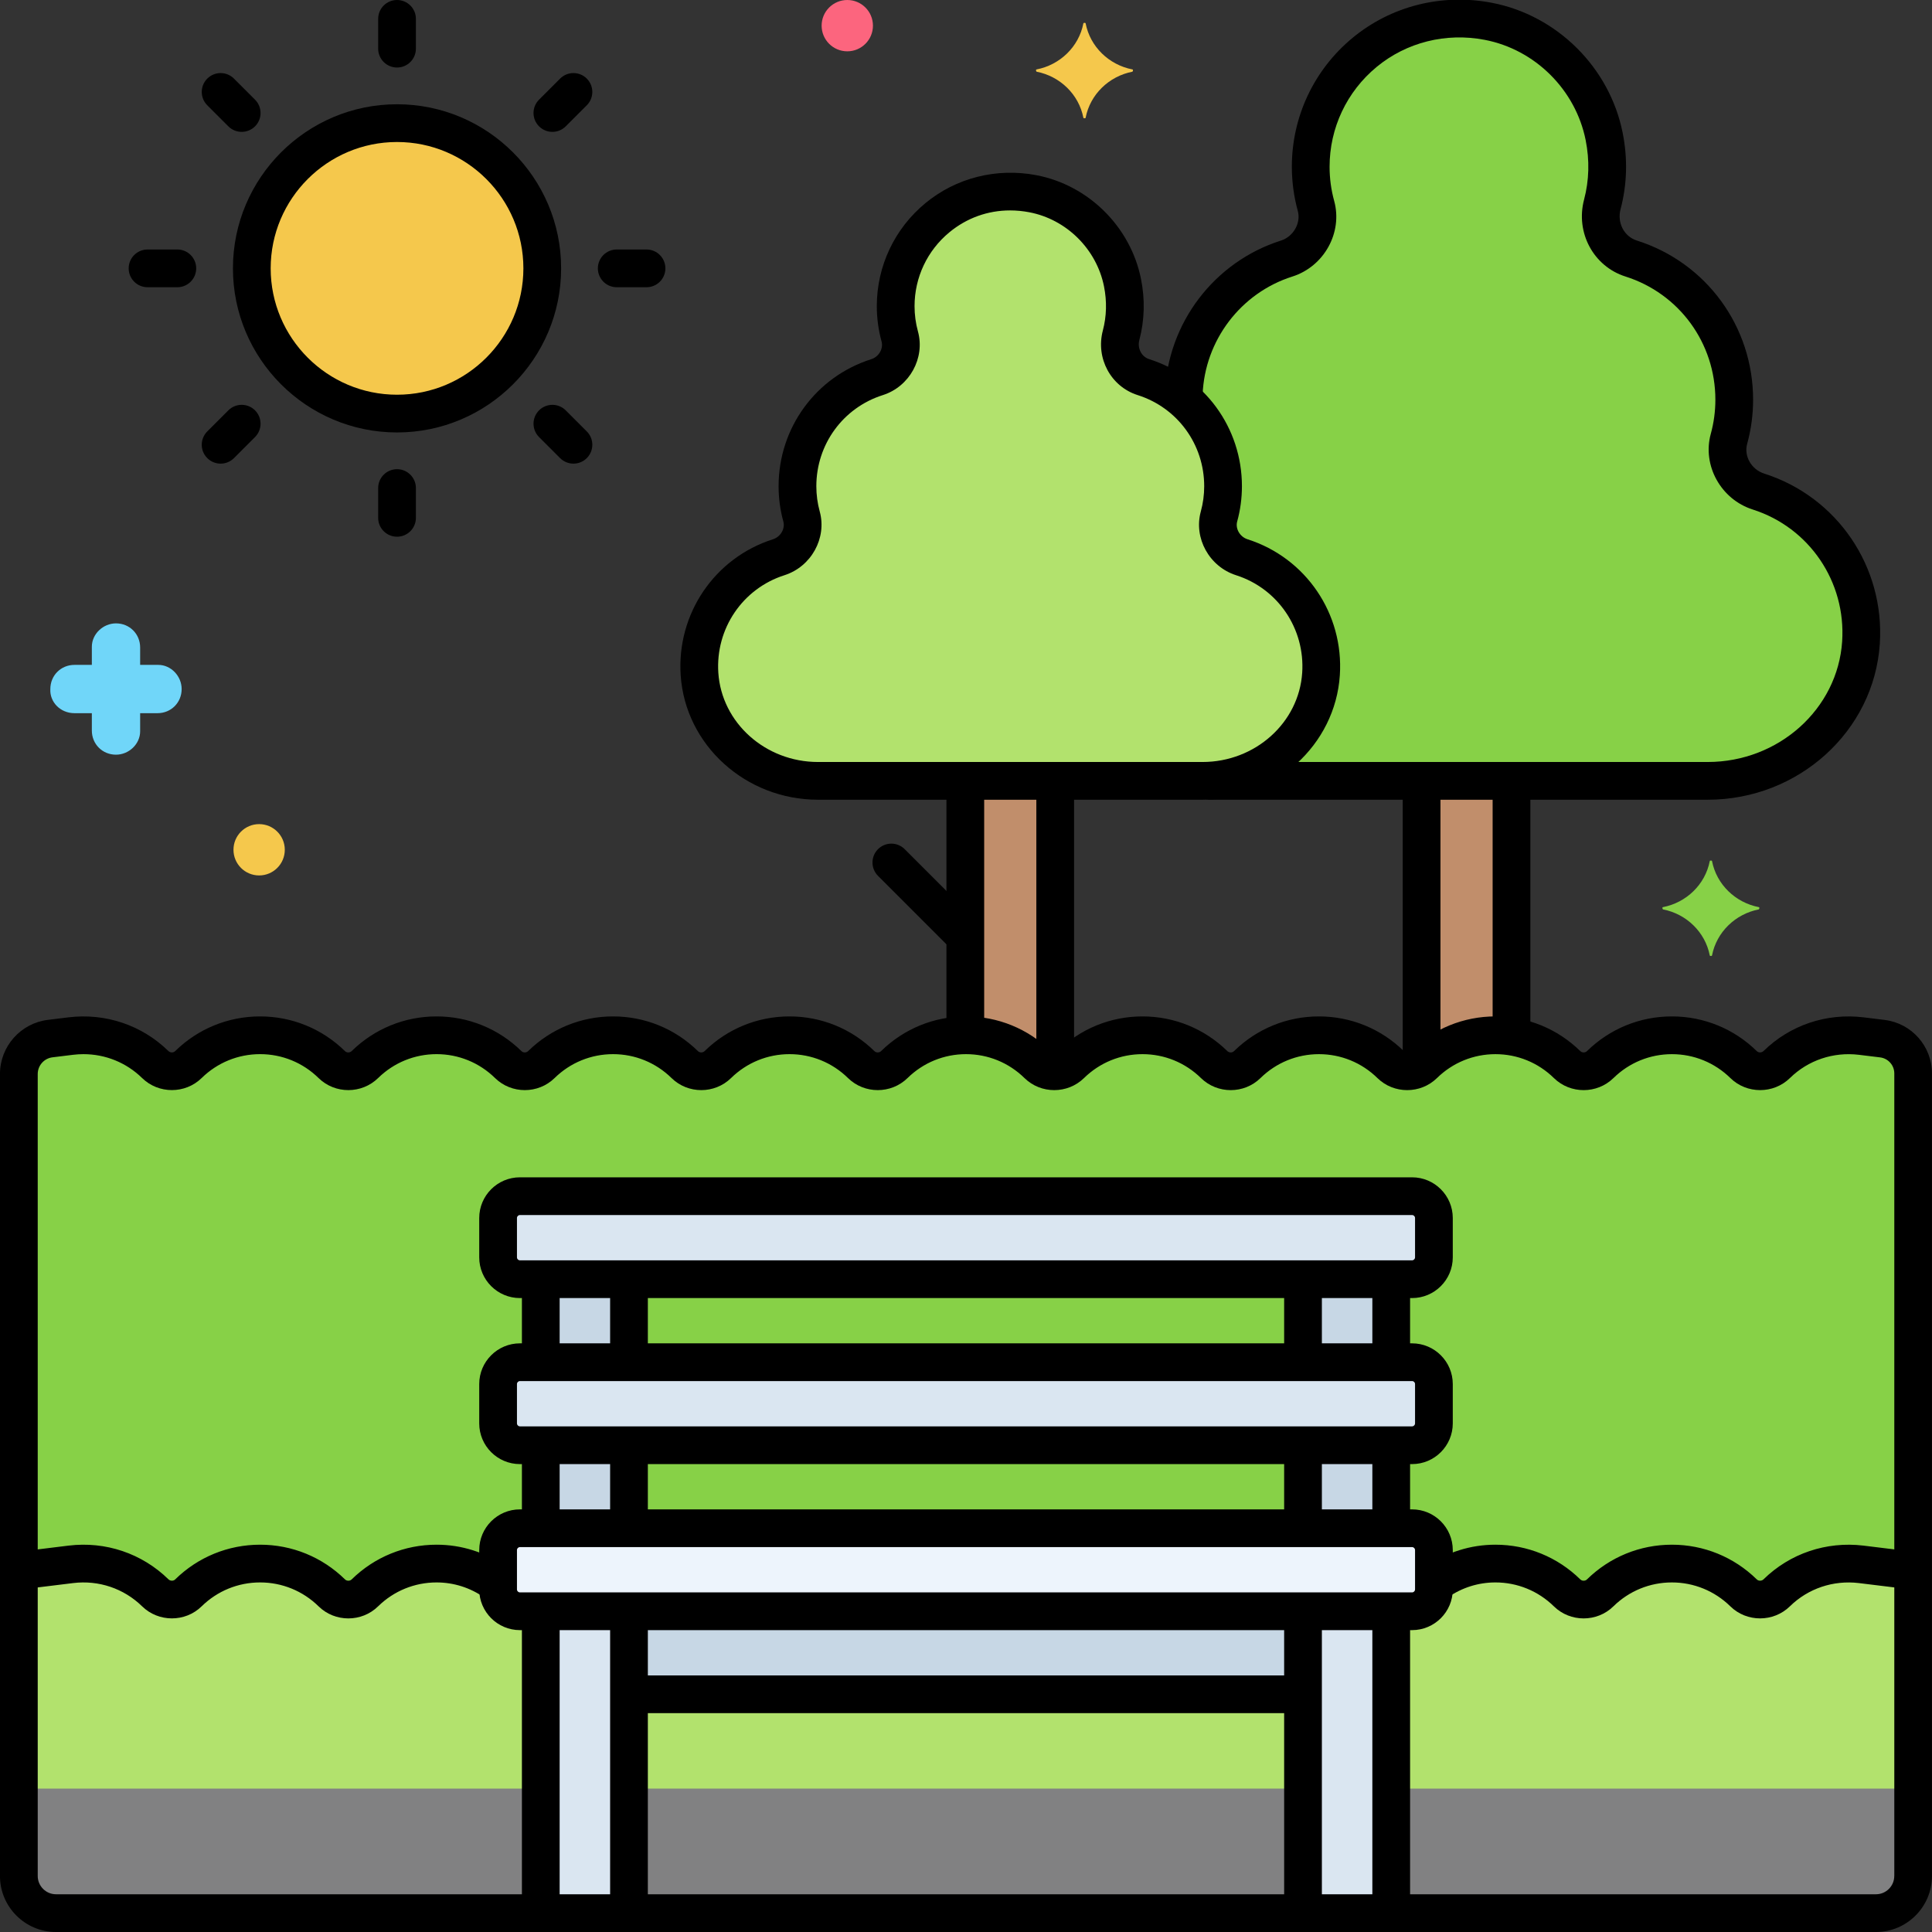 <svg enable-background="new 0 0 256 256" height="512" viewBox="0 0 256 256" width="512" xmlns="http://www.w3.org/2000/svg"><rect x="0" y="0" width="256" height="256" fill="#333333" stroke="none"/><g id="Layer_65"><g><g><g><path d="m249.425 137.627-2.819-.345c-4.361-.526-8.365 1.018-11.182 3.774-1.21 1.184-3.18 1.193-4.388.008-2.449-2.401-5.799-3.884-9.501-3.884s-7.052 1.483-9.501 3.884c-1.206 1.182-3.176 1.182-4.381 0-2.449-2.401-5.799-3.884-9.501-3.884s-7.052 1.483-9.501 3.884c-1.206 1.182-3.176 1.182-4.381 0-2.449-2.401-5.799-3.884-9.501-3.884s-7.052 1.483-9.501 3.884c-1.206 1.182-3.176 1.182-4.381 0-2.45-2.401-5.799-3.884-9.501-3.884s-7.052 1.483-9.501 3.884c-1.206 1.182-3.176 1.182-4.381 0-2.449-2.401-5.799-3.884-9.501-3.884s-7.052 1.483-9.501 3.884c-1.206 1.182-3.176 1.182-4.381 0-2.449-2.401-5.799-3.884-9.501-3.884s-7.052 1.483-9.501 3.884c-1.206 1.182-3.176 1.182-4.381 0-2.449-2.401-5.799-3.884-9.501-3.884s-7.052 1.483-9.501 3.884c-1.206 1.182-3.176 1.182-4.381 0-2.449-2.401-5.799-3.884-9.501-3.884s-7.052 1.483-9.501 3.884c-1.206 1.182-3.176 1.182-4.381 0-2.449-2.401-5.799-3.884-9.501-3.884s-7.052 1.483-9.501 3.884c-1.209 1.185-3.179 1.176-4.389-.008-2.817-2.756-6.821-4.3-11.182-3.774l-2.74.337c-2.371.291-4.153 2.305-4.153 4.695v106.264c0 2.719 2.204 4.923 4.923 4.923h241.155c2.719 0 4.923-2.204 4.923-4.923v-106.347c-.007-2.343-1.755-4.319-4.082-4.604z" fill="#87d147"/></g></g><g><g><path d="m246.606 207.282c-4.361-.526-8.365 1.018-11.182 3.774-1.21 1.184-3.18 1.193-4.389.008-2.449-2.401-5.799-3.884-9.501-3.884s-7.052 1.483-9.501 3.884c-1.206 1.182-3.176 1.182-4.381 0-2.449-2.401-5.799-3.884-9.501-3.884-3.065 0-5.879 1.028-8.15 2.74v.686c0 1.598-1.296 2.894-2.894 2.894h-118.213c-1.598 0-2.894-1.296-2.894-2.894v-.686c-2.271-1.712-5.086-2.74-8.15-2.74-3.702 0-7.052 1.483-9.501 3.884-1.206 1.182-3.176 1.182-4.381 0-2.449-2.401-5.799-3.884-9.501-3.884s-7.052 1.483-9.501 3.884c-1.209 1.185-3.179 1.176-4.389-.008-2.817-2.756-6.821-4.3-11.182-3.774l-6.895.847v40.448c0 2.719 2.204 4.923 4.923 4.923h241.155c2.719 0 4.923-2.204 4.923-4.923v-40.451z" fill="#b2e26d"/></g></g><g><g><path d="m2.5 237v11.577c0 2.719 2.204 4.923 4.923 4.923h64.234v-16.5z" fill="#818182"/></g></g><g><g><path d="m83.344 237h89.313v16.5h-89.313z" fill="#818182"/></g></g><g><g><path d="m184.344 237v16.5h64.234c2.719 0 4.923-2.204 4.923-4.923v-11.577z" fill="#818182"/></g></g><g><g><circle cx="52.609" cy="35.558" fill="#f5c84c" r="19.243"/></g></g><g><g><path d="m164.543 73.836c-2.256-.719-3.649-3.115-3.021-5.398.351-1.277.539-2.622.539-4.011 0-6.72-4.388-12.503-10.56-14.458-2.306-.73-3.571-3.199-2.953-5.537.573-2.169.676-4.528.189-6.968-1.179-5.907-5.953-10.657-11.87-11.791-9.703-1.859-18.186 5.527-18.186 14.895 0 1.389.188 2.733.539 4.01.626 2.276-.751 4.68-3.001 5.394-6.168 1.958-10.552 7.738-10.552 14.456 0 1.389.188 2.734.539 4.011.628 2.283-.765 4.679-3.021 5.398-6.47 2.063-10.972 8.334-10.499 15.477.534 8.069 7.613 14.156 15.7 14.156h50.954c8.087 0 15.166-6.088 15.7-14.156.475-7.144-4.027-13.415-10.497-15.478z" fill="#b2e26d"/></g></g><g><g><path d="m233.005 65.134c-2.919-.931-4.72-4.031-3.908-6.984.454-1.652.698-3.392.698-5.189 0-8.694-5.677-16.175-13.662-18.704-2.983-.945-4.62-4.138-3.82-7.163.741-2.806.875-5.858.245-9.014-1.526-7.642-7.701-13.787-15.355-15.253-12.553-2.405-23.527 7.151-23.527 19.269 0 1.796.243 3.535.697 5.187.809 2.944-.972 6.054-3.882 6.978-7.979 2.533-13.651 10.011-13.651 18.701v.014c3.21 2.793 5.222 6.905 5.222 11.451 0 1.39-.188 2.734-.54 4.011-.628 2.283.765 4.679 3.021 5.399 6.47 2.063 10.971 8.334 10.499 15.476-.523 7.899-7.32 13.883-15.192 14.133.17.004.337.024.508.024h65.918c10.461 0 19.62-7.875 20.311-18.314.611-9.24-5.212-17.353-13.582-20.022z" fill="#87d147"/></g></g><g><g><path d="m188.369 103.469v37.819c.094-.073.193-.139.28-.224 2.45-2.401 5.799-3.884 9.501-3.884.727 0 1.435.073 2.13.183v-33.894z" fill="#c18e6b"/></g></g><g><g><path d="m127.909 103.469v33.715c.031 0 .06-.004.091-.004 3.702 0 7.052 1.483 9.501 3.884.636.623 1.483.908 2.32.874v-38.469z" fill="#c18e6b"/></g></g><g><g><path d="m187.106 158.5h-118.212c-1.598 0-2.894 1.296-2.894 2.894v5.212c0 1.598 1.296 2.894 2.894 2.894h118.212c1.598 0 2.894-1.296 2.894-2.894v-5.212c0-1.598-1.296-2.894-2.894-2.894z" fill="#dae6f1"/></g></g><g><g><path d="m187.106 180.5h-118.212c-1.598 0-2.894 1.296-2.894 2.894v5.212c0 1.598 1.296 2.894 2.894 2.894h118.212c1.598 0 2.894-1.296 2.894-2.894v-5.212c0-1.598-1.296-2.894-2.894-2.894z" fill="#dae6f1"/></g></g><g><g><path d="m83.344 213.5h89.313v11h-89.313z" fill="#c7d7e5"/></g></g><g><g><path d="m187.106 202.5h-118.212c-1.598 0-2.894 1.296-2.894 2.894v5.212c0 1.598 1.296 2.894 2.894 2.894h118.212c1.598 0 2.894-1.296 2.894-2.894v-5.212c0-1.598-1.296-2.894-2.894-2.894z" fill="#edf4fc"/></g></g><g><g><path d="m172.656 213.5h11.688v40h-11.688z" fill="#dae6f1"/></g></g><g><g><path d="m71.656 213.5h11.688v40h-11.688z" fill="#dae6f1"/></g></g><g><g><path d="m172.656 169.5h11.688v11h-11.688z" fill="#c7d7e5"/></g></g><g><g><path d="m172.656 191.5h11.688v11h-11.688z" fill="#c7d7e5"/></g></g><g><g><path d="m71.656 169.5h11.688v11h-11.688z" fill="#c7d7e5"/></g></g><g><g><path d="m71.656 191.5h11.688v11h-11.688z" fill="#c7d7e5"/></g></g><g><g><path d="m20.97 88.1h-2.4v-2.3c0-1.8-1.4-3.2-3.2-3.2-1.7 0-3.2 1.4-3.2 3.1v2.4h-2.3c-1.8 0-3.2 1.4-3.2 3.2-.1 1.7 1.3 3.2 3.2 3.2h2.3v2.3c0 1.8 1.4 3.2 3.2 3.2 1.7 0 3.2-1.4 3.2-3.1v-2.4h2.3c1.8 0 3.2-1.4 3.2-3.2 0-1.7-1.4-3.2-3.1-3.2z" fill="#70d6f9"/></g></g><g><g><path d="m233.052 120.2c-3.1-.6-5.6-3-6.2-6.1 0-.1-.3-.1-.3 0-.6 3.1-3.1 5.5-6.2 6.1-.1 0-.1.2 0 .3 3.1.6 5.6 3 6.2 6.1 0 .1.3.1.3 0 .6-3.1 3.1-5.5 6.2-6.1.1-.1.1-.3 0-.3z" fill="#87d147"/></g></g><g><g><path d="m150.052 9.2c-3.1-.6-5.6-3-6.2-6.1 0-.1-.3-.1-.3 0-.6 3.1-3.1 5.5-6.2 6.1-.1 0-.1.2 0 .3 3.1.6 5.6 3 6.2 6.1 0 .1.3.1.3 0 .6-3.1 3.1-5.5 6.2-6.1.1-.1.1-.3 0-.3z" fill="#f5c84c"/></g></g><g><g><g><path d="m52.609 13.815c-11.989 0-21.743 9.754-21.743 21.743s9.754 21.743 21.743 21.743 21.743-9.754 21.743-21.743-9.753-21.743-21.743-21.743zm0 38.487c-9.232 0-16.743-7.511-16.743-16.743s7.511-16.743 16.743-16.743 16.743 7.511 16.743 16.743-7.51 16.743-16.743 16.743z"/></g></g></g><g><g><path d="m52.609 0c-1.381 0-2.5 1.119-2.5 2.5v3.947c0 1.381 1.119 2.5 2.5 2.5s2.5-1.119 2.5-2.5v-3.947c0-1.381-1.119-2.5-2.5-2.5z"/></g></g><g><g><path d="m52.609 62.17c-1.381 0-2.5 1.119-2.5 2.5v3.947c0 1.381 1.119 2.5 2.5 2.5s2.5-1.119 2.5-2.5v-3.947c0-1.381-1.119-2.5-2.5-2.5z"/></g></g><g><g><path d="m33.792 13.206-2.791-2.791c-.977-.977-2.559-.977-3.535 0s-.977 2.559 0 3.535l2.791 2.791c.488.488 1.128.732 1.768.732s1.279-.244 1.768-.732c.976-.976.976-2.558-.001-3.535z"/></g></g><g><g><path d="m77.754 57.167-2.791-2.792c-.977-.977-2.56-.976-3.536-.001-.977.977-.977 2.56-.001 3.536l2.791 2.792c.488.488 1.129.732 1.769.732s1.279-.244 1.768-.731c.975-.976.975-2.559 0-3.536z"/></g></g><g><g><path d="m23.498 33.059h-3.947c-1.381 0-2.5 1.119-2.5 2.5s1.119 2.5 2.5 2.5h3.947c1.381 0 2.5-1.119 2.5-2.5s-1.119-2.5-2.5-2.5z"/></g></g><g><g><path d="m85.668 33.059h-3.947c-1.381 0-2.5 1.119-2.5 2.5s1.119 2.5 2.5 2.5h3.947c1.381 0 2.5-1.119 2.5-2.5s-1.119-2.5-2.5-2.5z"/></g></g><g><g><path d="m33.792 54.374c-.977-.975-2.56-.976-3.536.001l-2.791 2.792c-.976.977-.976 2.56.001 3.536.488.487 1.128.731 1.768.731s1.28-.244 1.769-.732l2.791-2.792c.975-.976.975-2.559-.002-3.536z"/></g></g><g><g><path d="m77.753 10.415c-.977-.977-2.559-.977-3.535 0l-2.791 2.791c-.977.977-.977 2.559 0 3.535.488.488 1.128.732 1.768.732s1.279-.244 1.768-.732l2.791-2.791c.975-.976.975-2.558-.001-3.535z"/></g></g><g><g><path d="m112.27 0c-1.878 0-3.4 1.522-3.4 3.4s1.522 3.4 3.4 3.4 3.4-1.522 3.4-3.4-1.522-3.4-3.4-3.4z" fill="#fc657e"/></g></g><g><g><path d="m34.337 109.2c-1.878 0-3.4 1.522-3.4 3.4s1.522 3.4 3.4 3.4 3.4-1.522 3.4-3.4-1.523-3.4-3.4-3.4z" fill="#f5c84c"/></g></g><g><g><g><path d="m165.303 71.455c-1.006-.321-1.633-1.399-1.37-2.354.417-1.515.629-3.088.629-4.675 0-7.742-4.945-14.51-12.305-16.842-.995-.314-1.574-1.442-1.291-2.516.695-2.634.771-5.357.224-8.095-1.378-6.905-6.944-12.434-13.851-13.757-5.285-1.011-10.654.342-14.734 3.715-4.082 3.375-6.423 8.345-6.423 13.636 0 1.581.211 3.153.629 4.672.263.958-.354 2.033-1.347 2.349-7.354 2.333-12.296 9.1-12.296 16.838 0 1.583.211 3.155.629 4.674.263.955-.365 2.034-1.37 2.354-7.742 2.468-12.772 9.88-12.233 18.023.613 9.247 8.605 16.49 18.194 16.49h50.954c9.591 0 17.583-7.244 18.194-16.491.539-8.142-4.491-15.553-12.233-18.021zm7.245 17.692c-.439 6.629-6.24 11.821-13.206 11.821h-50.954c-6.966 0-12.766-5.192-13.206-11.82-.387-5.845 3.218-11.161 8.765-12.93 3.545-1.131 5.641-4.919 4.672-8.443-.299-1.087-.45-2.213-.45-3.349 0-5.549 3.54-10.4 8.808-12.072 3.538-1.122 5.627-4.909 4.656-8.439-.299-1.087-.45-2.213-.45-3.347 0-3.795 1.68-7.36 4.608-9.781 2.31-1.91 5.102-2.905 8.048-2.905.843 0 1.699.081 2.56.246 4.931.945 8.904 4.894 9.889 9.825.396 1.985.344 3.95-.154 5.84-.971 3.672 1.057 7.432 4.615 8.559 5.272 1.671 8.814 6.523 8.814 12.075 0 1.139-.151 2.265-.449 3.348-.97 3.525 1.126 7.313 4.671 8.444 5.545 1.768 9.15 7.085 8.763 12.928z"/></g></g></g><g><g><path d="m233.764 62.752c-1.693-.539-2.705-2.307-2.257-3.938.523-1.898.788-3.868.788-5.854 0-9.694-6.191-18.169-15.407-21.088-1.683-.532-2.631-2.352-2.158-4.141.871-3.297.965-6.71.279-10.143-1.727-8.645-8.693-15.563-17.336-17.219-6.62-1.271-13.346.428-18.454 4.65-5.111 4.226-8.043 10.448-8.043 17.074 0 1.983.265 3.951.787 5.85.441 1.607-.579 3.409-2.229 3.933-8.837 2.804-15.017 10.926-15.378 20.211-.054 1.38 1.021 2.542 2.4 2.596 1.375.038 2.542-1.021 2.596-2.4.279-7.187 5.06-13.472 11.895-15.641 4.205-1.335 6.689-5.832 5.536-10.024-.403-1.467-.607-2.988-.607-4.523 0-5.13 2.271-9.948 6.229-13.22 3.955-3.271 9.178-4.581 14.327-3.595 6.668 1.277 12.042 6.617 13.375 13.287.534 2.68.464 5.333-.211 7.887-1.154 4.372 1.254 8.846 5.482 10.185 7.128 2.258 11.917 8.817 11.917 16.321 0 1.537-.205 3.06-.608 4.527-1.151 4.187 1.344 8.685 5.559 10.027 7.498 2.391 12.37 9.576 11.848 17.475-.594 8.96-8.42 15.979-17.816 15.979h-65.918c-1.381 0-2.5 1.119-2.5 2.5s1.119 2.5 2.5 2.5h65.918c12.021 0 22.038-9.07 22.805-20.649.673-10.196-5.625-19.476-15.319-22.567z"/></g></g><g><g><path d="m128.944 121.587-9.068-9.068c-.977-.977-2.559-.977-3.535 0s-.977 2.559 0 3.535l9.068 9.068c.488.488 1.128.732 1.768.732s1.279-.244 1.768-.732c.976-.976.976-2.559-.001-3.535z"/></g></g><g><g><g><path d="m249.729 135.146-2.823-.346c-4.909-.587-9.726 1.038-13.23 4.47-.241.234-.657.24-.891.01-3.025-2.966-7.021-4.6-11.251-4.6s-8.226 1.634-11.251 4.599c-.233.23-.646.233-.882.001-3.025-2.966-7.021-4.6-11.251-4.6s-8.226 1.634-11.251 4.599c-.232.23-.646.233-.882.001-3.025-2.966-7.021-4.6-11.251-4.6s-8.226 1.634-11.251 4.6c-.234.23-.646.23-.881 0-3.025-2.966-7.021-4.6-11.251-4.6s-8.226 1.634-11.251 4.599c-.233.23-.646.233-.882.001-3.025-2.966-7.021-4.6-11.251-4.6s-8.226 1.634-11.251 4.599c-.232.23-.646.233-.882.001-3.025-2.966-7.021-4.6-11.251-4.6s-8.226 1.634-11.251 4.599c-.235.231-.647.23-.881.001-3.025-2.966-7.021-4.6-11.251-4.6s-8.226 1.634-11.251 4.599c-.233.23-.646.233-.882.001-3.025-2.966-7.021-4.6-11.251-4.6s-8.226 1.634-11.251 4.599c-.232.23-.646.233-.882.001-3.025-2.966-7.021-4.6-11.251-4.6s-8.226 1.634-11.251 4.599c-.233.232-.649.228-.891-.009-3.507-3.432-8.329-5.061-13.235-4.469l-2.74.337c-3.618.444-6.347 3.529-6.347 7.175v106.264c0 4.093 3.33 7.423 7.423 7.423h241.154c4.093 0 7.423-3.33 7.423-7.423v-106.346c0-3.601-2.695-6.647-6.271-7.085zm1.271 113.431c0 1.336-1.087 2.423-2.423 2.423h-241.154c-1.336 0-2.423-1.087-2.423-2.423v-106.264c0-1.125.842-2.076 1.958-2.213l2.735-.336c.458-.056.915-.083 1.368-.083 2.902 0 5.676 1.116 7.766 3.161 2.176 2.132 5.714 2.135 7.888.007 2.085-2.044 4.838-3.17 7.751-3.17s5.666 1.126 7.751 3.171c2.174 2.129 5.708 2.127 7.882-.001 2.085-2.044 4.838-3.17 7.751-3.17s5.666 1.126 7.751 3.171c2.174 2.129 5.708 2.127 7.882-.001 2.085-2.044 4.838-3.17 7.751-3.17s5.666 1.126 7.751 3.17c2.173 2.13 5.708 2.128 7.881 0 2.085-2.044 4.838-3.17 7.751-3.17s5.666 1.126 7.751 3.171c2.174 2.129 5.708 2.127 7.882-.001 2.085-2.044 4.838-3.17 7.751-3.17s5.666 1.126 7.751 3.171c2.174 2.129 5.708 2.127 7.882-.001 2.085-2.044 4.838-3.17 7.751-3.17s5.666 1.126 7.751 3.171c2.175 2.13 5.71 2.127 7.881-.001 2.085-2.044 4.838-3.17 7.751-3.17s5.666 1.126 7.751 3.171c2.174 2.129 5.708 2.127 7.882-.001 2.085-2.044 4.838-3.17 7.751-3.17s5.666 1.126 7.751 3.171c2.175 2.129 5.709 2.127 7.882-.001 2.085-2.044 4.838-3.17 7.751-3.17s5.666 1.126 7.751 3.17c2.17 2.127 5.708 2.126 7.888-.007 2.416-2.366 5.746-3.483 9.13-3.079l2.818.345c1.071.131 1.879 1.044 1.879 2.123v106.346z"/></g></g></g><g><g><path d="m200.281 101.896c-1.381 0-2.5 1.119-2.5 2.5v32.167c0 1.381 1.119 2.5 2.5 2.5s2.5-1.119 2.5-2.5v-32.167c0-1.381-1.119-2.5-2.5-2.5z"/></g></g><g><g><path d="m188.369 101.854c-1.381 0-2.5 1.119-2.5 2.5v36.271c0 1.381 1.119 2.5 2.5 2.5s2.5-1.119 2.5-2.5v-36.271c0-1.38-1.119-2.5-2.5-2.5z"/></g></g><g><g><path d="m139.82 102.208c-1.381 0-2.5 1.119-2.5 2.5v36.87c0 1.381 1.119 2.5 2.5 2.5s2.5-1.119 2.5-2.5v-36.87c0-1.381-1.119-2.5-2.5-2.5z"/></g></g><g><g><path d="m127.909 102.125c-1.381 0-2.5 1.119-2.5 2.5v31.479c0 1.381 1.119 2.5 2.5 2.5s2.5-1.119 2.5-2.5v-31.479c0-1.381-1.119-2.5-2.5-2.5z"/></g></g><g><g><path d="m67.044 207.588c-2.717-1.902-5.896-2.908-9.194-2.908-4.23 0-8.226 1.634-11.251 4.599-.232.23-.646.232-.882.001-3.025-2.966-7.021-4.6-11.251-4.6s-8.226 1.634-11.251 4.599c-.233.231-.65.226-.89-.008-3.507-3.434-8.332-5.065-13.236-4.47l-6.077.747c-1.371.169-2.345 1.416-2.177 2.786.169 1.371 1.417 2.347 2.786 2.177l6.072-.746c3.388-.412 6.717.714 9.134 3.078 2.176 2.131 5.714 2.136 7.888.007 2.085-2.044 4.838-3.17 7.751-3.17s5.666 1.126 7.751 3.171c1.087 1.064 2.514 1.597 3.94 1.596 1.428 0 2.854-.532 3.941-1.597 2.085-2.044 4.838-3.17 7.751-3.17 2.267 0 4.454.693 6.325 2.004 1.133.793 2.691.518 3.482-.613.793-1.132.519-2.691-.612-3.483z"/></g></g><g><g><path d="m252.985 205.545-6.079-.745c-4.909-.585-9.726 1.038-13.231 4.471-.239.233-.656.238-.89.009-3.025-2.966-7.021-4.6-11.251-4.6s-8.226 1.634-11.251 4.599c-.233.23-.646.232-.882.001-3.025-2.966-7.021-4.6-11.251-4.6-3.282 0-6.448.996-9.156 2.882-1.133.789-1.412 2.348-.623 3.48s2.346 1.41 3.48.623c1.865-1.299 4.043-1.985 6.299-1.985 2.913 0 5.666 1.126 7.751 3.171 1.087 1.064 2.514 1.597 3.94 1.596 1.428 0 2.854-.532 3.941-1.597 2.085-2.044 4.838-3.17 7.751-3.17s5.666 1.126 7.751 3.171c2.173 2.128 5.711 2.124 7.888-.008 2.416-2.365 5.745-3.484 9.13-3.079l6.075.744c1.361.175 2.617-.806 2.785-2.178.169-1.37-.806-2.617-2.177-2.785z"/></g></g><g><g><g><path d="m187.106 156h-118.212c-2.974 0-5.394 2.42-5.394 5.394v5.213c0 2.974 2.42 5.394 5.394 5.394h118.213c2.974 0 5.394-2.42 5.394-5.394v-5.213c-.001-2.974-2.421-5.394-5.395-5.394zm.394 10.606c0 .217-.177.394-.394.394h-118.212c-.217 0-.394-.177-.394-.394v-5.213c0-.217.177-.394.394-.394h118.213c.217 0 .394.177.394.394v5.213z"/></g></g></g><g><g><g><path d="m187.106 178h-118.212c-2.974 0-5.394 2.42-5.394 5.394v5.213c0 2.974 2.42 5.394 5.394 5.394h118.213c2.974 0 5.394-2.42 5.394-5.394v-5.213c-.001-2.974-2.421-5.394-5.395-5.394zm.394 10.606c0 .217-.177.394-.394.394h-118.212c-.217 0-.394-.177-.394-.394v-5.213c0-.217.177-.394.394-.394h118.213c.217 0 .394.177.394.394v5.213z"/></g></g></g><g><g><path d="m171.688 222h-86.855c-1.381 0-2.5 1.119-2.5 2.5s1.119 2.5 2.5 2.5h86.854c1.381 0 2.5-1.119 2.5-2.5s-1.119-2.5-2.499-2.5z"/></g></g><g><g><g><path d="m187.106 200h-118.212c-2.974 0-5.394 2.42-5.394 5.394v5.213c0 2.974 2.42 5.394 5.394 5.394h118.213c2.974 0 5.394-2.42 5.394-5.394v-5.213c-.001-2.974-2.421-5.394-5.395-5.394zm.394 10.606c0 .217-.177.394-.394.394h-118.212c-.217 0-.394-.177-.394-.394v-5.213c0-.217.177-.394.394-.394h118.213c.217 0 .394.177.394.394v5.213z"/></g></g></g><g><g><path d="m184.344 212.063c-1.381 0-2.5 1.119-2.5 2.5v37.687c0 1.381 1.119 2.5 2.5 2.5s2.5-1.119 2.5-2.5v-37.687c0-1.38-1.119-2.5-2.5-2.5z"/></g></g><g><g><path d="m172.656 212c-1.381 0-2.5 1.119-2.5 2.5v38.083c0 1.381 1.119 2.5 2.5 2.5s2.5-1.119 2.5-2.5v-38.083c0-1.381-1.119-2.5-2.5-2.5z"/></g></g><g><g><path d="m83.344 212.25c-1.381 0-2.5 1.119-2.5 2.5v37.292c0 1.381 1.119 2.5 2.5 2.5s2.5-1.119 2.5-2.5v-37.292c0-1.381-1.119-2.5-2.5-2.5z"/></g></g><g><g><path d="m71.656 212.188c-1.381 0-2.5 1.119-2.5 2.5v37.604c0 1.381 1.119 2.5 2.5 2.5s2.5-1.119 2.5-2.5v-37.604c0-1.381-1.119-2.5-2.5-2.5z"/></g></g><g><g><path d="m184.344 168.126c-1.381 0-2.5 1.119-2.5 2.5v8.687c0 1.381 1.119 2.5 2.5 2.5s2.5-1.119 2.5-2.5v-8.687c0-1.381-1.119-2.5-2.5-2.5z"/></g></g><g><g><path d="m172.656 168.25c-1.381 0-2.5 1.119-2.5 2.5v8.563c0 1.381 1.119 2.5 2.5 2.5s2.5-1.119 2.5-2.5v-8.563c0-1.381-1.119-2.5-2.5-2.5z"/></g></g><g><g><path d="m184.344 190.208c-1.381 0-2.5 1.119-2.5 2.5v8.375c0 1.381 1.119 2.5 2.5 2.5s2.5-1.119 2.5-2.5v-8.375c0-1.381-1.119-2.5-2.5-2.5z"/></g></g><g><g><path d="m172.656 190.25c-1.381 0-2.5 1.119-2.5 2.5v8.333c0 1.381 1.119 2.5 2.5 2.5s2.5-1.119 2.5-2.5v-8.333c0-1.381-1.119-2.5-2.5-2.5z"/></g></g><g><g><path d="m83.344 168.083c-1.381 0-2.5 1.119-2.5 2.5v8.584c0 1.381 1.119 2.5 2.5 2.5s2.5-1.119 2.5-2.5v-8.584c0-1.381-1.119-2.5-2.5-2.5z"/></g></g><g><g><path d="m71.656 168.083c-1.381 0-2.5 1.119-2.5 2.5v8.584c0 1.381 1.119 2.5 2.5 2.5s2.5-1.119 2.5-2.5v-8.584c0-1.381-1.119-2.5-2.5-2.5z"/></g></g><g><g><path d="m83.344 190.688c-1.381 0-2.5 1.119-2.5 2.5v8.063c0 1.381 1.119 2.5 2.5 2.5s2.5-1.119 2.5-2.5v-8.063c0-1.381-1.119-2.5-2.5-2.5z"/></g></g><g><g><path d="m71.656 190.563c-1.381 0-2.5 1.119-2.5 2.5v8.188c0 1.381 1.119 2.5 2.5 2.5s2.5-1.119 2.5-2.5v-8.188c0-1.381-1.119-2.5-2.5-2.5z"/></g></g></g></g></svg>
